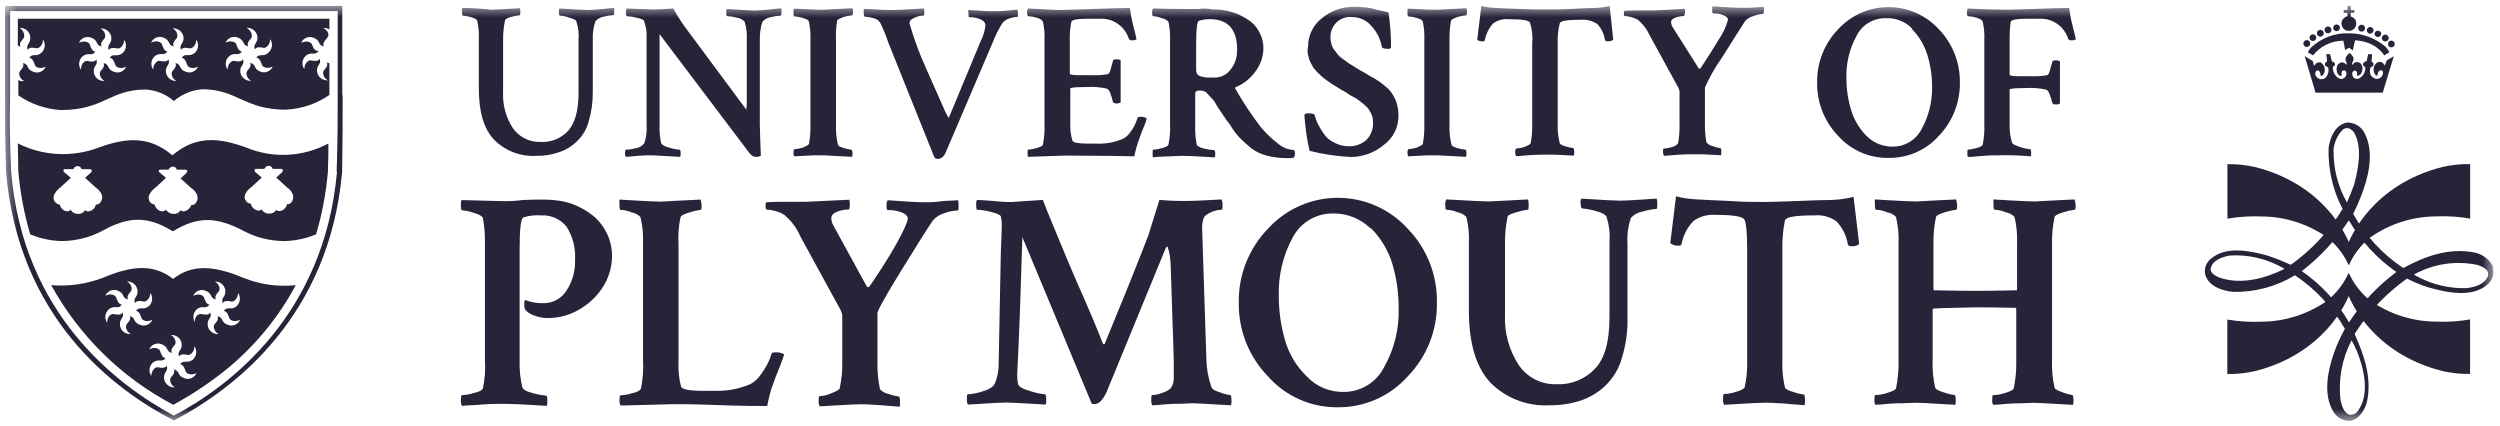<svg width="217" height="37" viewBox="0 0 217 37" fill="none" xmlns="http://www.w3.org/2000/svg">
<g clip-path="url(#clip0_2214_1914)">
<mask id="mask0_2214_1914" style="mask-type:luminance" maskUnits="userSpaceOnUse" x="0" y="0" width="217" height="37">
<path d="M216.449 0.514H0.436V36.514H216.449V0.514Z" fill="white"/>
</mask>
<g mask="url(#mask0_2214_1914)">
<path d="M203.856 23C203.505 22.221 203.002 21.519 202.376 20.936L202.008 20.613C200.357 19.452 198.394 18.817 196.375 18.79C195.36 18.745 194.342 18.809 193.34 18.981V14.25C194.145 14.235 194.949 14.318 195.734 14.497C201.849 16.034 203.691 20.619 203.875 21.006C204.059 20.613 205.901 16.028 212.016 14.491C212.801 14.312 213.605 14.229 214.41 14.243V18.974C213.408 18.799 212.391 18.736 211.375 18.784C209.357 18.81 207.393 19.445 205.742 20.606L205.374 20.924C204.749 21.51 204.247 22.214 203.894 22.994L203.856 23Z" fill="#262439"/>
<path d="M203.886 23.705C204.239 24.485 204.742 25.189 205.366 25.775L205.741 26.093C207.389 27.254 209.351 27.889 211.367 27.915C212.383 27.963 213.401 27.9 214.402 27.725V32.456C213.597 32.471 212.793 32.387 212.008 32.208C205.887 30.671 204.045 26.093 203.867 25.699C203.689 26.093 201.848 30.678 195.726 32.215C194.941 32.394 194.137 32.477 193.332 32.462V27.738C194.332 27.908 195.348 27.969 196.361 27.922C198.379 27.898 200.342 27.265 201.994 26.105L202.362 25.782C202.99 25.197 203.495 24.493 203.848 23.711L203.886 23.705Z" fill="#262439"/>
<path d="M203.721 2.66C203.824 2.689 203.933 2.691 204.037 2.667C204.142 2.643 204.238 2.592 204.318 2.52C204.401 2.44 204.462 2.339 204.496 2.228C204.529 2.117 204.533 1.999 204.508 1.885C204.451 1.542 204.045 1.428 204.045 1.428V1.111H204.362V0.869H204.051V0.514H203.765V0.869H203.435V1.111H203.753V1.396C203.624 1.44 203.507 1.511 203.41 1.606C203.332 1.69 203.279 1.793 203.256 1.905C203.232 2.017 203.239 2.133 203.276 2.241C203.307 2.345 203.364 2.439 203.442 2.515C203.52 2.59 203.616 2.645 203.721 2.673" fill="#262439"/>
<path d="M203.386 3.479C203.462 3.752 203.5 4.051 203.551 4.33C203.678 4.33 203.773 4.159 203.913 4.146L204.224 4.375C204.3 4.095 204.344 3.784 204.414 3.498C204.778 3.516 205.137 3.585 205.481 3.701C206.083 3.9 206.602 4.29 206.961 4.813L207.405 4.527C207.311 4.362 207.201 4.206 207.075 4.063C206.191 3.306 205.065 2.889 203.9 2.889C203.287 2.865 202.676 2.965 202.103 3.184C201.531 3.402 201.008 3.733 200.566 4.159C200.47 4.275 200.387 4.4 200.318 4.533C200.466 4.632 200.619 4.723 200.776 4.806C201.082 4.415 201.474 4.097 201.92 3.877C202.366 3.658 202.856 3.541 203.354 3.536" fill="#262439"/>
<path d="M200.045 4.87L200.991 8.045H206.821L207.786 4.87C207.576 5.029 207.335 5.118 207.151 5.27C207.112 5.412 207.065 5.552 207.011 5.689L206.821 5.454C206.764 5.413 206.698 5.386 206.628 5.374C206.559 5.363 206.488 5.369 206.421 5.391C206.325 5.432 206.241 5.495 206.176 5.576C206.11 5.657 206.066 5.753 206.046 5.855C206.017 5.976 206.018 6.102 206.049 6.223C206.08 6.343 206.14 6.455 206.224 6.547C206.246 6.56 206.271 6.566 206.297 6.566C206.322 6.566 206.348 6.56 206.37 6.547C206.369 6.412 206.412 6.281 206.491 6.172C206.527 6.139 206.571 6.117 206.619 6.107C206.667 6.097 206.717 6.1 206.764 6.115C206.794 6.145 206.82 6.179 206.84 6.216C206.852 6.296 206.846 6.378 206.824 6.455C206.801 6.532 206.762 6.604 206.708 6.664C206.655 6.725 206.589 6.773 206.515 6.805C206.442 6.838 206.362 6.853 206.281 6.852C206.177 6.834 206.078 6.794 205.99 6.735C205.902 6.676 205.828 6.599 205.773 6.509C205.727 6.403 205.704 6.29 205.704 6.175C205.704 6.061 205.727 5.947 205.773 5.842C205.817 5.842 206.078 5.728 206.021 5.512C205.976 5.443 205.917 5.385 205.849 5.34L205.9 4.705H205.551L205.436 5.277C205.342 5.313 205.254 5.365 205.176 5.429C205.15 5.458 205.131 5.492 205.12 5.53C205.109 5.567 205.106 5.607 205.112 5.645C205.155 5.731 205.227 5.799 205.316 5.835C205.325 6.037 205.276 6.237 205.174 6.411C205.073 6.586 204.924 6.728 204.744 6.82C204.669 6.851 204.586 6.86 204.505 6.844C204.425 6.828 204.351 6.789 204.293 6.731C204.239 6.671 204.201 6.598 204.183 6.519C204.165 6.44 204.168 6.358 204.192 6.28C204.212 6.232 204.247 6.192 204.292 6.165C204.336 6.138 204.387 6.125 204.439 6.128C204.499 6.149 204.549 6.192 204.579 6.248C204.611 6.339 204.611 6.437 204.579 6.528C204.59 6.545 204.605 6.559 204.623 6.568C204.641 6.576 204.661 6.58 204.681 6.578C204.778 6.544 204.863 6.482 204.927 6.402C204.991 6.321 205.031 6.224 205.043 6.121C205.072 6.019 205.076 5.91 205.053 5.806C205.029 5.701 204.98 5.605 204.909 5.524C204.856 5.465 204.787 5.423 204.71 5.403C204.634 5.382 204.553 5.385 204.477 5.41C204.319 5.41 204.23 5.626 204.154 5.632C204.122 5.486 204.23 5.378 204.262 5.251C204.376 4.997 204.147 4.8 203.982 4.616H203.906C203.773 4.781 203.563 4.934 203.588 5.15C203.614 5.366 203.722 5.48 203.696 5.626C203.598 5.528 203.479 5.454 203.347 5.41C203.262 5.406 203.177 5.423 203.1 5.461C203.023 5.499 202.958 5.556 202.909 5.626C202.837 5.76 202.805 5.913 202.818 6.065C202.83 6.217 202.886 6.362 202.979 6.483C203.008 6.523 203.048 6.554 203.094 6.571C203.141 6.588 203.191 6.59 203.239 6.578C203.277 6.496 203.239 6.382 203.239 6.28C203.25 6.245 203.268 6.213 203.292 6.186C203.316 6.158 203.346 6.136 203.379 6.121C203.48 6.077 203.563 6.121 203.633 6.223C203.667 6.301 203.677 6.388 203.664 6.472C203.65 6.556 203.613 6.635 203.557 6.699C203.501 6.755 203.435 6.797 203.361 6.825C203.288 6.852 203.209 6.863 203.131 6.858C202.951 6.782 202.795 6.656 202.683 6.495C202.571 6.335 202.506 6.146 202.496 5.95C202.407 5.728 202.757 5.747 202.661 5.512C202.661 5.397 202.414 5.334 202.414 5.334L202.248 4.699H201.918C201.962 4.908 201.983 5.12 201.982 5.334C201.95 5.385 201.912 5.385 201.848 5.435C201.785 5.486 201.804 5.581 201.817 5.67C201.829 5.759 202.014 5.772 202.09 5.874C202.125 6.024 202.124 6.18 202.085 6.33C202.046 6.479 201.972 6.617 201.867 6.731C201.807 6.788 201.735 6.831 201.655 6.855C201.576 6.879 201.492 6.884 201.41 6.871C201.321 6.855 201.237 6.818 201.165 6.763C201.093 6.708 201.035 6.636 200.997 6.553C200.966 6.492 200.954 6.423 200.963 6.355C200.972 6.286 201.002 6.223 201.048 6.172C201.071 6.145 201.102 6.126 201.137 6.119C201.171 6.112 201.208 6.117 201.239 6.134C201.391 6.204 201.41 6.382 201.423 6.534C201.432 6.556 201.449 6.574 201.469 6.585C201.49 6.597 201.514 6.601 201.537 6.598C201.61 6.54 201.67 6.468 201.714 6.386C201.758 6.304 201.784 6.214 201.791 6.121C201.799 5.988 201.773 5.855 201.715 5.735C201.658 5.615 201.57 5.512 201.461 5.435C201.395 5.412 201.324 5.404 201.255 5.413C201.185 5.422 201.119 5.447 201.061 5.486C200.972 5.556 200.94 5.67 200.851 5.708C200.825 5.571 200.791 5.436 200.75 5.302L200.077 4.889L200.045 4.87Z" fill="#262439"/>
<path d="M215.959 23.959C215.654 24.709 214.822 24.912 214.092 25.013C212.609 25.05 211.141 24.704 209.831 24.01C209.723 23.959 209.627 23.889 209.526 23.832C211.191 22.906 213.133 22.606 215 22.988C215.308 23.061 215.594 23.209 215.832 23.419C215.891 23.489 215.934 23.572 215.956 23.662C215.978 23.751 215.979 23.844 215.959 23.934M203.893 27.979C202.876 26.21 201.476 24.692 199.797 23.534C201.345 22.337 202.69 20.898 203.779 19.273L203.88 19.127C204.911 20.903 206.318 22.433 208.002 23.61C206.387 24.815 204.996 26.293 203.893 27.979ZM204.528 30.348C205.163 31.884 205.76 34.158 204.661 35.682C204.576 35.797 204.462 35.887 204.33 35.941C204.198 35.996 204.053 36.014 203.912 35.993C203.391 35.771 203.277 35.18 203.156 34.723C202.951 32.939 203.285 31.134 204.115 29.541C204.273 29.808 204.411 30.086 204.528 30.373M202.54 13.17C202.563 12.439 202.863 11.745 203.379 11.227C203.525 11.137 203.698 11.103 203.868 11.132C204.068 11.209 204.237 11.35 204.35 11.532C205.061 12.802 204.706 14.624 204.35 15.977C204.168 16.519 203.956 17.051 203.715 17.571C202.955 16.233 202.554 14.721 202.553 13.183M198.286 23.343C196.628 24.169 194.475 24.766 192.57 24.067C192.278 23.921 191.897 23.731 191.878 23.356C192.012 22.575 192.875 22.308 193.542 22.181C195.19 22.078 196.832 22.472 198.254 23.311L198.286 23.343ZM216.435 23.203C216.283 22.887 216.062 22.608 215.789 22.389C215.515 22.169 215.196 22.013 214.854 21.933C212.587 21.457 210.447 22.257 208.605 23.267C206.801 22.068 205.309 20.454 204.255 18.561C204.505 18.082 204.725 17.588 204.915 17.082C205.55 15.488 206.109 13.367 205.303 11.671C205.173 11.359 204.953 11.093 204.669 10.908C204.386 10.723 204.053 10.628 203.715 10.636C202.693 10.839 202.255 11.906 202.121 12.846C202.069 14.684 202.486 16.505 203.334 18.136C202.187 20.046 200.656 21.698 198.838 22.988C198.165 22.674 197.473 22.401 196.768 22.168C195.225 21.768 193.231 21.324 191.897 22.467C191.689 22.632 191.533 22.855 191.45 23.108C191.366 23.361 191.358 23.632 191.427 23.889C191.783 24.893 192.882 25.229 193.84 25.337C195.727 25.373 197.586 24.873 199.2 23.896C200.988 25.087 202.473 26.678 203.537 28.544C203.161 29.214 202.842 29.915 202.585 30.64C202.064 32.145 201.613 34.234 202.534 35.72C202.675 35.969 202.881 36.175 203.128 36.318C203.376 36.461 203.658 36.535 203.944 36.533C204.776 36.438 205.246 35.599 205.449 34.894C205.9 32.812 205.208 30.837 204.42 29.084C204.325 28.944 204.503 28.849 204.547 28.735C205.705 26.952 207.192 25.407 208.929 24.181C209.503 24.475 210.1 24.723 210.713 24.924C212.307 25.369 214.587 25.921 215.971 24.645C216.165 24.467 216.304 24.238 216.374 23.984C216.444 23.73 216.441 23.462 216.365 23.21" fill="#262439"/>
<path d="M202.814 2.704C202.891 2.704 202.965 2.674 203.02 2.619C203.075 2.564 203.106 2.49 203.106 2.412C203.106 2.335 203.075 2.26 203.02 2.206C202.965 2.151 202.891 2.12 202.814 2.12C202.736 2.12 202.662 2.151 202.607 2.206C202.552 2.26 202.521 2.335 202.521 2.412C202.521 2.49 202.552 2.564 202.607 2.619C202.662 2.674 202.736 2.704 202.814 2.704Z" fill="#262439"/>
<path d="M202.07 2.895C202.129 2.895 202.187 2.878 202.236 2.845C202.285 2.812 202.323 2.766 202.346 2.711C202.368 2.656 202.374 2.596 202.363 2.539C202.351 2.481 202.323 2.428 202.281 2.386C202.239 2.344 202.186 2.316 202.128 2.304C202.07 2.293 202.01 2.298 201.956 2.321C201.901 2.344 201.855 2.382 201.822 2.431C201.789 2.48 201.771 2.538 201.771 2.597C201.771 2.636 201.779 2.675 201.794 2.711C201.809 2.747 201.831 2.78 201.859 2.808C201.887 2.836 201.92 2.858 201.956 2.873C201.992 2.888 202.031 2.895 202.07 2.895Z" fill="#262439"/>
<path d="M201.398 3.181C201.457 3.182 201.516 3.166 201.566 3.133C201.616 3.101 201.655 3.054 201.678 3C201.702 2.945 201.708 2.884 201.697 2.826C201.686 2.767 201.657 2.714 201.615 2.671C201.573 2.629 201.519 2.601 201.461 2.589C201.402 2.578 201.342 2.585 201.287 2.608C201.232 2.631 201.185 2.671 201.153 2.721C201.121 2.771 201.104 2.829 201.106 2.889C201.106 2.966 201.136 3.041 201.191 3.095C201.246 3.15 201.32 3.181 201.398 3.181Z" fill="#262439"/>
<path d="M200.757 3.562C200.815 3.562 200.871 3.545 200.919 3.513C200.967 3.48 201.005 3.435 201.027 3.381C201.049 3.328 201.055 3.269 201.043 3.213C201.032 3.156 201.004 3.104 200.964 3.063C200.923 3.022 200.871 2.994 200.814 2.983C200.757 2.972 200.699 2.978 200.645 3C200.592 3.022 200.546 3.059 200.514 3.107C200.482 3.155 200.465 3.212 200.465 3.27C200.465 3.347 200.496 3.421 200.55 3.476C200.605 3.531 200.679 3.562 200.757 3.562Z" fill="#262439"/>
<path d="M200.224 4.076C200.283 4.078 200.341 4.061 200.391 4.029C200.441 3.997 200.48 3.951 200.504 3.897C200.528 3.842 200.534 3.782 200.524 3.724C200.513 3.665 200.485 3.612 200.443 3.569C200.402 3.527 200.349 3.498 200.291 3.486C200.233 3.474 200.172 3.479 200.117 3.502C200.063 3.524 200.016 3.562 199.982 3.611C199.949 3.661 199.932 3.719 199.932 3.778C199.932 3.856 199.962 3.931 200.017 3.987C200.071 4.043 200.146 4.075 200.224 4.076Z" fill="#262439"/>
<path d="M204.98 2.743C205.039 2.744 205.097 2.728 205.147 2.696C205.197 2.664 205.236 2.617 205.26 2.563C205.283 2.509 205.29 2.448 205.279 2.39C205.269 2.332 205.241 2.278 205.199 2.236C205.158 2.193 205.105 2.164 205.047 2.152C204.989 2.14 204.928 2.146 204.873 2.168C204.818 2.19 204.771 2.229 204.738 2.278C204.705 2.327 204.688 2.385 204.688 2.444C204.687 2.522 204.718 2.597 204.773 2.653C204.827 2.709 204.902 2.741 204.98 2.743Z" fill="#262439"/>
<path d="M205.73 2.927C205.807 2.925 205.88 2.894 205.934 2.839C205.989 2.785 206.02 2.711 206.022 2.634C206.022 2.557 205.991 2.483 205.936 2.428C205.881 2.373 205.807 2.342 205.73 2.342C205.691 2.341 205.653 2.348 205.617 2.363C205.581 2.377 205.549 2.399 205.521 2.426C205.494 2.453 205.472 2.486 205.458 2.522C205.444 2.558 205.437 2.596 205.438 2.634C205.438 2.712 205.468 2.786 205.523 2.841C205.578 2.896 205.652 2.927 205.73 2.927Z" fill="#262439"/>
<path d="M206.396 3.213C206.435 3.214 206.473 3.207 206.509 3.192C206.546 3.178 206.578 3.157 206.606 3.129C206.634 3.102 206.656 3.07 206.671 3.034C206.686 2.998 206.694 2.959 206.694 2.921C206.684 2.85 206.648 2.785 206.594 2.738C206.54 2.691 206.47 2.666 206.399 2.666C206.327 2.666 206.258 2.691 206.204 2.738C206.149 2.785 206.114 2.85 206.104 2.921C206.104 2.998 206.134 3.072 206.189 3.127C206.244 3.182 206.318 3.213 206.396 3.213Z" fill="#262439"/>
<path d="M207.036 3.6C207.096 3.601 207.154 3.585 207.204 3.553C207.254 3.521 207.293 3.474 207.316 3.42C207.34 3.366 207.347 3.305 207.336 3.247C207.325 3.189 207.297 3.135 207.256 3.093C207.214 3.05 207.161 3.021 207.103 3.009C207.045 2.997 206.985 3.003 206.93 3.025C206.875 3.047 206.828 3.086 206.795 3.135C206.762 3.184 206.744 3.242 206.744 3.301C206.744 3.379 206.775 3.454 206.829 3.51C206.884 3.566 206.958 3.598 207.036 3.6Z" fill="#262439"/>
<path d="M207.57 4.108C207.627 4.108 207.684 4.091 207.732 4.059C207.78 4.027 207.817 3.981 207.839 3.928C207.861 3.874 207.867 3.816 207.856 3.759C207.845 3.702 207.817 3.65 207.776 3.609C207.735 3.569 207.683 3.541 207.626 3.53C207.57 3.518 207.511 3.524 207.458 3.546C207.404 3.568 207.359 3.606 207.327 3.654C207.295 3.702 207.277 3.758 207.277 3.816C207.277 3.855 207.283 3.893 207.298 3.929C207.312 3.965 207.334 3.997 207.361 4.025C207.388 4.052 207.421 4.073 207.457 4.088C207.493 4.102 207.531 4.109 207.57 4.108Z" fill="#262439"/>
<path d="M29.711 8.267V0.514H0.436V8.223C0.436 10.719 0.436 11.944 0.524 14.903C1.591 27.56 9.834 33.796 15.092 36.495C20.306 33.777 28.593 27.496 29.698 14.903C29.742 12.008 29.742 10.763 29.742 8.267M29.253 14.903C28.148 27.293 19.995 33.485 15.092 36.075C10.196 33.44 1.991 27.293 0.969 14.903C0.836 11.944 0.836 10.674 0.88 8.267V0.958H29.311V8.267C29.311 10.674 29.311 11.963 29.222 14.903M24.897 9.512C26.222 9.437 27.501 8.997 28.593 8.242V5.505C28.548 5.461 28.459 5.461 28.371 5.416C28.504 5.727 28.237 5.95 28.104 6.127C27.971 6.305 28.059 6.762 28.459 6.972C28.244 6.988 28.03 6.925 27.858 6.794C27.685 6.663 27.567 6.473 27.526 6.261C27.437 5.626 27.926 5.626 27.748 5.105C27.57 5.372 27.215 5.283 26.993 5.238C26.77 5.194 26.415 5.505 26.415 5.994C26.289 5.819 26.233 5.604 26.258 5.39C26.282 5.177 26.386 4.98 26.548 4.838C27.037 4.432 27.304 4.883 27.659 4.432C27.259 4.432 27.17 4.076 27.081 3.854C26.993 3.632 26.548 3.498 26.142 3.721C26.183 3.621 26.243 3.53 26.319 3.454C26.395 3.377 26.486 3.317 26.586 3.275C26.686 3.234 26.793 3.213 26.9 3.213C27.008 3.213 27.115 3.234 27.215 3.276C27.85 3.498 27.57 3.943 28.104 4.032C27.971 3.721 28.237 3.498 28.371 3.321C28.637 3.054 28.504 2.685 28.059 2.431C28.247 2.412 28.436 2.459 28.593 2.565V1.625H1.547V3.943C1.609 4 1.691 4.031 1.775 4.032C1.636 3.721 1.902 3.498 2.042 3.321C2.182 3.143 2.087 2.654 1.706 2.419C1.92 2.408 2.131 2.475 2.299 2.608C2.468 2.741 2.582 2.931 2.62 3.143C2.709 3.809 2.22 3.809 2.398 4.324C2.576 4.057 2.931 4.146 3.153 4.191C3.376 4.235 3.731 3.924 3.731 3.435C3.849 3.607 3.901 3.815 3.879 4.022C3.857 4.229 3.762 4.422 3.611 4.565C3.122 5.016 2.855 4.565 2.544 5.016C2.855 5.061 2.944 5.416 3.033 5.651C3.122 5.886 3.566 6.007 3.966 5.784C3.926 5.886 3.866 5.978 3.789 6.055C3.713 6.133 3.621 6.194 3.521 6.235C3.42 6.277 3.312 6.298 3.203 6.296C3.094 6.295 2.987 6.272 2.887 6.229C2.252 6.007 2.531 5.562 1.991 5.473C2.131 5.784 1.858 6.007 1.725 6.185C1.591 6.362 1.68 6.82 2.087 7.029C2.002 7.049 1.915 7.051 1.83 7.036C1.745 7.021 1.663 6.988 1.591 6.94V8.28C2.686 9.035 3.966 9.474 5.294 9.55C9.034 9.55 9.523 7.772 12.641 7.772C13.545 7.826 14.407 8.177 15.092 8.769C15.781 8.179 16.639 7.822 17.543 7.747C20.617 7.747 21.157 9.525 24.897 9.525M9.523 5.016C9.834 5.061 9.923 5.416 10.018 5.651C10.113 5.886 10.552 6.007 10.952 5.784C10.911 5.884 10.852 5.975 10.776 6.051C10.7 6.127 10.61 6.188 10.511 6.229C10.412 6.271 10.305 6.292 10.198 6.292C10.09 6.292 9.984 6.27 9.885 6.229C9.25 6.007 9.523 5.562 8.989 5.473C9.123 5.784 8.856 6.007 8.723 6.185C8.589 6.362 8.678 6.82 9.078 7.029C8.863 7.046 8.648 6.982 8.476 6.851C8.304 6.72 8.186 6.53 8.145 6.318C8.056 5.683 8.545 5.683 8.367 5.162C8.189 5.429 7.834 5.34 7.611 5.295C7.294 5.251 7.027 5.562 7.027 6.051C6.904 5.876 6.85 5.661 6.874 5.448C6.899 5.235 7.001 5.038 7.161 4.895C7.656 4.489 7.923 4.94 8.278 4.489C7.967 4.445 7.878 4.089 7.789 3.854C7.7 3.619 7.249 3.498 6.849 3.721C6.89 3.621 6.951 3.53 7.027 3.454C7.103 3.377 7.194 3.317 7.294 3.275C7.393 3.234 7.5 3.213 7.608 3.213C7.716 3.213 7.823 3.234 7.923 3.276C8.558 3.498 8.278 3.943 8.812 4.032C8.678 3.721 8.945 3.498 9.078 3.321C9.212 3.143 9.123 2.685 8.723 2.476C8.938 2.459 9.153 2.523 9.325 2.654C9.497 2.785 9.615 2.975 9.656 3.187C9.745 3.822 9.256 3.822 9.434 4.343C9.612 4.076 9.967 4.165 10.196 4.21C10.425 4.254 10.774 3.943 10.774 3.454C10.897 3.629 10.951 3.844 10.927 4.057C10.902 4.27 10.8 4.467 10.64 4.61C10.101 5.016 9.834 4.565 9.523 5.016ZM15.765 5.016C16.076 5.061 16.165 5.416 16.254 5.651C16.343 5.886 16.788 6.007 17.188 5.784C17.147 5.884 17.088 5.975 17.012 6.051C16.936 6.127 16.846 6.188 16.747 6.229C16.648 6.271 16.541 6.292 16.434 6.292C16.326 6.292 16.22 6.27 16.121 6.229C15.486 6.007 15.765 5.562 15.226 5.473C15.365 5.784 15.092 6.007 14.959 6.185C14.825 6.362 14.914 6.82 15.314 7.029C15.101 7.039 14.892 6.971 14.725 6.838C14.557 6.704 14.444 6.515 14.406 6.305C14.317 5.67 14.806 5.67 14.629 5.149C14.451 5.416 14.095 5.327 13.873 5.283C13.651 5.238 13.295 5.549 13.295 6.038C13.172 5.863 13.118 5.648 13.142 5.435C13.167 5.222 13.269 5.026 13.428 4.883C13.917 4.476 14.184 4.927 14.54 4.476C14.229 4.432 14.14 4.076 14.051 3.841C13.962 3.606 13.517 3.486 13.117 3.708C13.158 3.608 13.217 3.518 13.293 3.441C13.369 3.365 13.459 3.304 13.558 3.263C13.657 3.222 13.764 3.2 13.871 3.2C13.978 3.201 14.085 3.222 14.184 3.263C14.819 3.486 14.54 3.93 15.073 4.019C14.94 3.708 15.206 3.486 15.34 3.308C15.473 3.13 15.391 2.673 14.984 2.463C15.201 2.447 15.416 2.51 15.589 2.641C15.762 2.772 15.881 2.962 15.924 3.174C16.013 3.809 15.518 3.809 15.702 4.33C15.88 4.064 16.235 4.152 16.457 4.197C16.68 4.241 17.035 3.93 17.035 3.441C17.158 3.617 17.213 3.831 17.188 4.044C17.163 4.257 17.062 4.454 16.902 4.597C16.369 5.003 16.102 4.552 15.791 5.003M22.249 5.003C22.56 5.048 22.649 5.403 22.738 5.638C22.827 5.873 23.271 5.994 23.671 5.772C23.631 5.871 23.571 5.962 23.496 6.038C23.42 6.115 23.33 6.175 23.231 6.217C23.131 6.258 23.025 6.279 22.918 6.279C22.81 6.279 22.704 6.258 22.605 6.216C21.97 5.994 22.249 5.549 21.715 5.461C21.849 5.772 21.582 5.994 21.449 6.172C21.315 6.35 21.404 6.807 21.804 7.016C21.588 7.033 21.373 6.97 21.2 6.839C21.026 6.708 20.907 6.518 20.864 6.305C20.776 5.67 21.271 5.67 21.093 5.149C20.909 5.416 20.553 5.327 20.331 5.283C20.109 5.238 19.753 5.549 19.753 6.038C19.63 5.863 19.576 5.648 19.601 5.435C19.625 5.222 19.727 5.026 19.887 4.883C20.376 4.476 20.642 4.927 20.998 4.476C20.687 4.432 20.598 4.076 20.509 3.841C20.42 3.606 19.976 3.486 19.575 3.708C19.616 3.608 19.676 3.518 19.751 3.441C19.827 3.365 19.917 3.304 20.016 3.263C20.115 3.222 20.222 3.2 20.329 3.2C20.437 3.201 20.543 3.222 20.642 3.263C21.277 3.486 20.998 3.93 21.538 4.019C21.404 3.708 21.671 3.486 21.804 3.308C21.938 3.13 21.849 2.673 21.404 2.419C21.62 2.402 21.834 2.466 22.006 2.597C22.178 2.728 22.296 2.918 22.338 3.13C22.427 3.765 21.938 3.765 22.116 4.286C22.293 4.019 22.649 4.108 22.871 4.152C23.093 4.197 23.449 3.886 23.449 3.397C23.575 3.575 23.629 3.794 23.601 4.011C23.573 4.227 23.464 4.425 23.297 4.565C22.852 5.016 22.585 4.565 22.23 5.016M1.547 12.452C1.547 13.17 1.591 13.926 1.591 14.903C1.757 16.745 2.102 18.565 2.62 20.339C3.496 20.707 4.433 20.905 5.382 20.924C6.61 20.911 7.817 20.604 8.901 20.028C11.174 18.758 12.825 18.758 14.914 20.028L15.003 20.073L15.092 20.028C17.188 18.758 18.839 18.828 21.112 20.028C22.196 20.606 23.403 20.913 24.63 20.924C25.595 20.91 26.547 20.712 27.437 20.339C27.956 18.581 28.299 16.775 28.459 14.948C28.504 13.97 28.504 13.17 28.504 12.452C27.419 13.036 26.219 13.371 24.988 13.434C23.759 13.496 22.53 13.285 21.392 12.814C19.017 11.944 17.01 11.741 14.959 13.481C12.914 11.741 10.907 11.963 8.545 12.814C7.419 13.241 6.217 13.428 5.014 13.366C3.812 13.304 2.635 12.993 1.56 12.452M21.792 16.262L22.725 15.412L22.147 14.923C22.103 14.878 22.103 14.834 22.103 14.745C22.103 14.656 22.147 14.656 22.236 14.656H22.948C22.978 14.584 23.027 14.522 23.09 14.475C23.152 14.428 23.226 14.399 23.303 14.389C23.385 14.383 23.466 14.406 23.531 14.455C23.597 14.505 23.642 14.576 23.659 14.656H24.421C24.465 14.656 24.51 14.7 24.554 14.745C24.561 14.807 24.545 14.87 24.51 14.923L23.976 15.412C24.021 15.462 24.465 15.862 24.91 16.262C24.999 16.307 25.71 16.84 25.354 17.463C25.316 17.547 25.253 17.617 25.173 17.665C25.094 17.713 25.002 17.735 24.91 17.729C24.881 17.872 24.811 18.004 24.708 18.108C24.605 18.212 24.475 18.283 24.332 18.314C24.27 18.328 24.205 18.327 24.143 18.312C24.082 18.296 24.024 18.266 23.976 18.225C23.903 18.347 23.791 18.441 23.659 18.491C23.56 18.532 23.453 18.547 23.348 18.536C23.219 18.54 23.093 18.509 22.981 18.446C22.869 18.384 22.776 18.292 22.712 18.18C22.664 18.222 22.607 18.252 22.545 18.267C22.483 18.282 22.419 18.283 22.357 18.269C22.214 18.239 22.083 18.167 21.981 18.063C21.878 17.96 21.808 17.828 21.779 17.685C21.689 17.679 21.602 17.651 21.525 17.605C21.448 17.558 21.382 17.495 21.334 17.418C20.973 16.885 21.69 16.351 21.779 16.262M13.524 16.262L14.406 15.437L13.828 14.948C13.784 14.948 13.784 14.859 13.784 14.815C13.784 14.77 13.828 14.726 13.917 14.726H14.629C14.659 14.654 14.708 14.591 14.771 14.545C14.833 14.498 14.907 14.468 14.984 14.459C15.066 14.454 15.148 14.478 15.214 14.526C15.28 14.575 15.327 14.646 15.346 14.726H16.121C16.165 14.726 16.21 14.77 16.254 14.815C16.261 14.877 16.245 14.94 16.21 14.992L15.676 15.488L16.61 16.332C16.699 16.377 17.41 16.91 17.054 17.532C17.016 17.617 16.953 17.687 16.873 17.735C16.794 17.783 16.702 17.805 16.61 17.799C16.56 17.927 16.483 18.042 16.383 18.135C16.283 18.229 16.163 18.299 16.032 18.339C15.97 18.353 15.905 18.352 15.844 18.337C15.782 18.322 15.725 18.292 15.676 18.25C15.605 18.371 15.495 18.465 15.365 18.517C15.194 18.582 15.005 18.586 14.831 18.53C14.657 18.473 14.507 18.359 14.406 18.206C14.354 18.256 14.291 18.295 14.221 18.318C14.152 18.341 14.079 18.348 14.006 18.339C13.863 18.308 13.733 18.237 13.63 18.133C13.527 18.029 13.457 17.898 13.428 17.755C13.338 17.748 13.251 17.721 13.174 17.675C13.097 17.628 13.032 17.564 12.984 17.488C12.666 16.91 13.384 16.377 13.473 16.288M5.217 16.288L6.151 15.437L5.573 14.948C5.516 14.903 5.516 14.859 5.516 14.77C5.516 14.681 5.56 14.681 5.649 14.681H6.36C6.391 14.61 6.44 14.547 6.502 14.5C6.565 14.453 6.639 14.424 6.716 14.415C6.798 14.408 6.879 14.432 6.944 14.481C7.01 14.53 7.055 14.601 7.072 14.681H7.834C7.878 14.681 7.923 14.726 7.967 14.77C7.974 14.833 7.958 14.896 7.923 14.948L7.383 15.437C7.427 15.488 7.878 15.888 8.323 16.288C8.412 16.332 9.123 16.866 8.767 17.488C8.729 17.572 8.666 17.643 8.586 17.691C8.507 17.738 8.415 17.761 8.323 17.755C8.294 17.898 8.224 18.029 8.121 18.133C8.018 18.237 7.888 18.308 7.745 18.339C7.682 18.353 7.616 18.352 7.554 18.336C7.491 18.321 7.432 18.291 7.383 18.25C7.311 18.371 7.202 18.465 7.072 18.517C6.973 18.558 6.866 18.573 6.76 18.561C6.632 18.565 6.505 18.535 6.394 18.472C6.282 18.409 6.189 18.317 6.125 18.206C6.083 18.258 6.028 18.297 5.966 18.321C5.903 18.344 5.836 18.351 5.77 18.339C5.627 18.308 5.496 18.237 5.394 18.133C5.291 18.029 5.221 17.898 5.192 17.755C5.102 17.748 5.015 17.721 4.938 17.675C4.86 17.628 4.795 17.564 4.747 17.488C4.385 16.91 5.147 16.377 5.192 16.288M4.443 24.753C6.884 29.176 10.569 32.786 15.041 35.136C16.543 34.32 17.975 33.381 19.321 32.329C21.938 30.269 24.1 27.689 25.672 24.753C24.129 24.916 22.57 24.698 21.131 24.118C18.369 22.956 16.584 23 15.022 24.207C13.466 23 11.682 22.937 8.92 24.118C7.503 24.656 5.985 24.873 4.474 24.753M16.946 28.004C16.823 27.829 16.769 27.614 16.794 27.401C16.818 27.188 16.92 26.991 17.08 26.849C17.569 26.448 17.835 26.893 18.197 26.448C17.88 26.404 17.791 26.042 17.702 25.813C17.613 25.585 17.169 25.458 16.769 25.68C16.809 25.58 16.869 25.49 16.944 25.413C17.02 25.337 17.11 25.276 17.209 25.235C17.308 25.194 17.415 25.172 17.522 25.173C17.63 25.173 17.736 25.194 17.835 25.235C18.471 25.458 18.197 25.902 18.731 25.991C18.598 25.68 18.864 25.458 18.998 25.28C19.131 25.102 19.042 24.645 18.642 24.435C18.854 24.425 19.063 24.493 19.23 24.625C19.397 24.756 19.511 24.944 19.55 25.153C19.639 25.82 19.15 25.788 19.328 26.315C19.506 26.042 19.861 26.131 20.084 26.175C20.306 26.22 20.661 25.909 20.661 25.42C20.785 25.596 20.839 25.812 20.815 26.026C20.79 26.24 20.688 26.438 20.528 26.582C20.039 26.982 19.772 26.537 19.417 26.982C19.728 27.026 19.817 27.382 19.906 27.617C19.995 27.852 20.439 27.973 20.839 27.75C20.799 27.85 20.739 27.94 20.663 28.017C20.588 28.093 20.498 28.154 20.398 28.195C20.299 28.236 20.193 28.258 20.085 28.258C19.978 28.258 19.872 28.236 19.772 28.195C19.137 27.973 19.417 27.56 18.883 27.439C19.017 27.75 18.75 27.973 18.616 28.15C18.483 28.328 18.572 28.785 18.972 28.995C18.755 29.013 18.54 28.95 18.366 28.819C18.193 28.688 18.074 28.497 18.032 28.284C17.943 27.617 18.439 27.649 18.255 27.128C18.077 27.395 17.721 27.306 17.499 27.261C17.143 27.217 16.864 27.528 16.921 28.017M14.381 31.09C14.07 31.046 13.981 30.69 13.892 30.456C13.803 30.221 13.358 30.1 12.958 30.322C12.999 30.223 13.059 30.132 13.134 30.055C13.21 29.979 13.3 29.919 13.399 29.877C13.498 29.836 13.605 29.815 13.712 29.815C13.82 29.815 13.926 29.836 14.025 29.878C14.66 30.1 14.381 30.513 14.914 30.633C14.781 30.322 15.048 30.1 15.181 29.922C15.314 29.744 15.226 29.287 14.825 29.077C15.042 29.061 15.257 29.124 15.43 29.255C15.603 29.386 15.723 29.576 15.765 29.789C15.854 30.424 15.365 30.424 15.537 30.944C15.721 30.678 16.076 30.767 16.299 30.811C16.521 30.855 16.877 30.544 16.877 30.055C17 30.231 17.054 30.446 17.029 30.659C17.005 30.872 16.903 31.068 16.743 31.211C16.254 31.611 15.988 31.167 15.632 31.611C15.943 31.656 16.032 32.018 16.121 32.246C16.21 32.475 16.654 32.602 17.054 32.38C17.014 32.479 16.954 32.57 16.879 32.646C16.803 32.723 16.713 32.783 16.614 32.825C16.515 32.866 16.408 32.887 16.301 32.887C16.193 32.887 16.087 32.866 15.988 32.824C15.352 32.602 15.632 32.189 15.092 32.068C15.226 32.38 14.959 32.602 14.825 32.78C14.692 32.958 14.781 33.415 15.181 33.624C14.963 33.64 14.748 33.575 14.575 33.441C14.403 33.308 14.286 33.115 14.248 32.9C14.159 32.265 14.648 32.265 14.47 31.745C14.292 32.011 13.936 31.922 13.714 31.878C13.492 31.834 13.136 32.145 13.136 32.634C13.013 32.457 12.958 32.241 12.983 32.027C13.007 31.813 13.109 31.616 13.27 31.471C13.803 31.071 14.07 31.516 14.381 31.071M10.571 26.442C10.259 26.398 10.164 26.036 10.075 25.807C9.986 25.578 9.542 25.451 9.142 25.674C9.183 25.574 9.243 25.483 9.319 25.407C9.396 25.33 9.486 25.27 9.586 25.228C9.686 25.187 9.793 25.166 9.901 25.166C10.009 25.166 10.115 25.188 10.215 25.229C10.85 25.451 10.571 25.896 11.104 25.985C10.971 25.674 11.238 25.451 11.371 25.274C11.504 25.096 11.415 24.639 11.015 24.429C11.23 24.418 11.441 24.485 11.609 24.618C11.777 24.752 11.891 24.942 11.93 25.153C12.018 25.82 11.53 25.788 11.707 26.315C11.885 26.042 12.241 26.131 12.463 26.175C12.685 26.22 13.047 25.909 13.047 25.42C13.171 25.596 13.225 25.812 13.201 26.026C13.176 26.24 13.074 26.438 12.914 26.582C12.419 26.982 12.152 26.537 11.796 26.982C12.107 27.026 12.196 27.382 12.285 27.617C12.374 27.852 12.825 27.973 13.225 27.75C13.184 27.85 13.124 27.941 13.047 28.017C12.971 28.094 12.881 28.154 12.781 28.196C12.681 28.237 12.574 28.258 12.466 28.258C12.358 28.258 12.252 28.236 12.152 28.195C11.517 27.973 11.796 27.56 11.263 27.439C11.396 27.75 11.13 27.973 10.996 28.15C10.863 28.328 10.952 28.785 11.352 28.995C11.136 29.013 10.921 28.95 10.748 28.819C10.576 28.687 10.458 28.497 10.418 28.284C10.329 27.617 10.818 27.649 10.64 27.128C10.463 27.395 10.101 27.306 9.885 27.261C9.567 27.217 9.301 27.528 9.301 28.017C9.178 27.841 9.123 27.627 9.148 27.414C9.172 27.201 9.274 27.004 9.434 26.861C9.967 26.417 10.241 26.906 10.552 26.461" fill="#262439"/>
<path d="M40.093 17.355C40.004 17.399 40.004 17.577 40.004 17.844C40.004 18.11 40.048 18.25 40.093 18.25C40.441 18.282 40.785 18.357 41.115 18.472C41.604 18.606 41.871 18.783 41.915 18.917C42.045 19.637 42.105 20.369 42.093 21.101V31.262C42.146 32.083 42.086 32.908 41.915 33.713C41.827 33.891 41.56 34.024 41.115 34.113C40.785 34.224 40.441 34.286 40.093 34.297C40.048 34.297 40.004 34.431 40.004 34.742C39.993 34.91 40.024 35.077 40.093 35.231L40.626 35.186C40.982 35.186 41.471 35.142 42.049 35.097C42.627 35.053 43.211 35.053 43.655 35.053C44.233 35.053 45.484 35.097 47.466 35.231C47.507 35.086 47.522 34.936 47.51 34.786C47.51 34.475 47.466 34.342 47.421 34.342C47.014 34.31 46.611 34.233 46.221 34.113C45.688 33.98 45.376 33.802 45.332 33.58C45.155 32.836 45.078 32.071 45.103 31.306V21.679C45.103 19.939 45.199 19.006 45.421 18.872C45.923 18.715 46.452 18.655 46.977 18.695C47.403 18.67 47.83 18.75 48.218 18.928C48.607 19.107 48.946 19.377 49.206 19.717C49.727 20.573 49.975 21.568 49.917 22.568C49.945 23.516 49.682 24.449 49.161 25.242C48.942 25.583 48.638 25.862 48.278 26.05C47.918 26.238 47.516 26.33 47.11 26.315C46.593 26.326 46.079 26.233 45.599 26.042C45.554 26.042 45.554 26.093 45.51 26.226V26.626C45.554 26.759 45.554 26.848 45.599 26.893C45.802 27.12 46.063 27.289 46.354 27.382C46.709 27.52 47.085 27.595 47.466 27.604C48.522 27.626 49.562 27.332 50.45 26.759C51.28 26.254 51.97 25.549 52.457 24.708C52.883 23.961 53.113 23.117 53.124 22.257C53.131 21.601 52.994 20.95 52.724 20.352C52.48 19.82 52.14 19.338 51.72 18.93C51.303 18.557 50.838 18.243 50.336 17.996C49.834 17.735 49.294 17.552 48.736 17.456C48.205 17.368 47.667 17.323 47.129 17.323C46.596 17.323 45.973 17.323 45.306 17.367C44.759 17.441 44.207 17.471 43.655 17.456C43.166 17.456 41.96 17.412 40.093 17.367M59.074 18.841C59.118 18.707 59.385 18.574 59.83 18.441C60.148 18.335 60.475 18.26 60.808 18.218C60.897 18.218 60.897 18.085 60.897 17.767C60.884 17.616 60.854 17.467 60.808 17.323C58.668 17.412 57.512 17.501 57.379 17.501C56.889 17.501 56.223 17.456 55.283 17.412C54.343 17.367 53.905 17.323 53.816 17.323C53.727 17.323 53.772 17.501 53.772 17.812C53.772 18.123 53.816 18.218 53.86 18.218C54.198 18.229 54.53 18.304 54.838 18.441C55.126 18.491 55.39 18.631 55.594 18.841C55.768 19.585 55.843 20.35 55.816 21.114V31.274C55.861 32.096 55.801 32.919 55.639 33.726C55.55 33.904 55.327 34.037 54.883 34.126C54.553 34.237 54.208 34.299 53.86 34.31C53.816 34.31 53.772 34.443 53.772 34.755C53.765 34.908 53.796 35.06 53.86 35.199L57.423 35.11C58.312 35.066 59.919 35.066 62.148 35.155C64.376 35.243 65.888 35.243 66.593 35.243C66.637 34.977 66.726 34.608 66.821 34.221C66.912 33.855 67.031 33.496 67.177 33.148C67.266 32.837 67.444 32.437 67.666 31.878C67.888 31.319 68.022 30.938 68.066 30.76C67.841 30.62 67.575 30.557 67.31 30.582C67.088 30.582 66.955 30.627 66.955 30.76C66.768 31.355 66.48 31.914 66.104 32.411C65.863 32.801 65.527 33.123 65.126 33.345C64.123 33.77 63.039 33.967 61.951 33.923H60.941C59.83 33.923 59.207 33.789 59.118 33.567C58.937 32.869 58.862 32.147 58.896 31.427V21.19C58.848 20.398 58.908 19.604 59.074 18.828M72.93 26.848C73.025 27.012 73.086 27.194 73.108 27.382V31.344C73.128 32.138 73.054 32.931 72.886 33.707C72.841 33.84 72.575 33.973 72.124 34.151C71.816 34.292 71.484 34.37 71.146 34.38C71.102 34.38 71.057 34.513 71.057 34.824C71.051 34.977 71.081 35.13 71.146 35.269C71.324 35.269 71.857 35.224 72.708 35.18C73.559 35.136 74.175 35.091 74.664 35.091C75.037 35.084 75.41 35.099 75.782 35.136C76.137 35.136 76.582 35.18 77.052 35.224C77.522 35.269 77.858 35.269 78.081 35.313C78.121 35.169 78.137 35.019 78.125 34.869C78.125 34.602 78.081 34.424 78.036 34.424C77.731 34.379 77.431 34.304 77.141 34.202C76.855 34.141 76.593 34 76.385 33.796C76.218 33.005 76.143 32.197 76.163 31.389V27.185C76.163 26.963 76.829 25.756 78.169 23.578C79.509 21.4 80.443 19.92 80.976 19.133C81.248 18.826 81.604 18.606 81.999 18.498C82.355 18.358 82.734 18.282 83.116 18.275C83.205 18.275 83.205 18.142 83.205 17.825C83.21 17.675 83.195 17.526 83.161 17.38C82.977 17.38 82.665 17.424 82.354 17.424C82.043 17.424 81.688 17.469 81.332 17.513C80.976 17.558 80.621 17.558 80.214 17.558C79.808 17.558 78.792 17.513 77.039 17.38C76.97 17.533 76.94 17.701 76.95 17.869C76.95 18.142 76.995 18.231 77.039 18.231C77.473 18.223 77.904 18.299 78.309 18.453C78.62 18.587 78.798 18.764 78.798 18.987C78.798 19.209 78.442 20.053 77.731 21.305C77.02 22.555 76.258 23.711 75.502 24.823C75.413 24.956 75.325 24.956 75.236 24.867L72.384 19.653C72.243 19.442 72.164 19.196 72.156 18.942C72.156 18.675 72.34 18.498 72.695 18.364C73.007 18.245 73.339 18.184 73.673 18.186C73.718 18.186 73.762 18.053 73.762 17.825C73.779 17.66 73.764 17.494 73.718 17.336C71.578 17.424 70.333 17.513 70.022 17.513C68.117 17.513 66.904 17.513 66.498 17.558C66.454 17.673 66.439 17.797 66.453 17.92C66.453 18.098 66.498 18.186 66.542 18.186C66.8 18.202 67.056 18.247 67.304 18.32C67.591 18.385 67.863 18.506 68.104 18.675C68.704 19.181 69.176 19.82 69.482 20.543M86.685 31.465C86.702 32.073 86.597 32.678 86.374 33.243C86.285 33.51 85.93 33.777 85.345 33.954C84.915 34.105 84.466 34.197 84.012 34.227C83.923 34.227 83.923 34.361 83.923 34.672C83.916 34.825 83.947 34.977 84.012 35.117C84.19 35.117 84.678 35.072 85.479 35.028C86.279 34.983 86.907 34.939 87.384 34.939C87.473 34.939 88.654 34.983 90.769 35.117C90.811 34.988 90.826 34.851 90.813 34.716C90.813 34.405 90.769 34.227 90.724 34.227C90.291 34.188 89.865 34.096 89.454 33.954C88.819 33.777 88.476 33.599 88.381 33.377C88.316 33.1 88.287 32.816 88.292 32.532C88.476 29.014 88.609 25 88.743 20.587L94.757 35.028C94.841 35.064 94.932 35.079 95.023 35.072C95.379 35.072 95.734 34.716 96.046 34.043L101.17 21.571C101.215 21.482 101.259 21.393 101.304 21.393C101.348 21.393 101.57 21.927 101.615 23.038L101.882 31.192V32.773C101.902 33.106 101.808 33.435 101.615 33.707C101.397 33.896 101.138 34.032 100.859 34.107C100.591 34.218 100.305 34.28 100.015 34.291C99.926 34.291 99.926 34.469 99.926 34.78C99.924 34.918 99.954 35.055 100.015 35.18C100.281 35.18 100.681 35.136 101.17 35.091C101.659 35.047 102.066 35.047 102.44 35.047C102.815 35.047 103.196 35.002 103.552 35.002C103.596 35.002 104.714 35.047 106.848 35.18C106.89 35.051 106.905 34.915 106.892 34.78C106.892 34.469 106.848 34.291 106.803 34.291C106.498 34.255 106.199 34.179 105.914 34.062C105.469 33.929 105.247 33.796 105.158 33.618C104.879 32.83 104.729 32.002 104.714 31.167C104.53 25.375 104.396 21.679 104.352 20.073C104.307 19.317 104.441 18.802 104.714 18.65C105.085 18.383 105.527 18.228 105.984 18.206H106.028C106.117 18.206 106.117 18.072 106.117 17.755C106.124 17.602 106.093 17.449 106.028 17.31C104.6 17.399 103.533 17.444 102.821 17.444C101.882 17.444 101.17 17.399 100.637 17.355L99.659 20.473C98.719 22.924 97.474 25.997 95.912 29.789C95.911 29.812 95.901 29.833 95.885 29.85C95.868 29.866 95.846 29.876 95.823 29.878C95.779 29.878 95.734 29.878 95.734 29.833C95.246 28.563 94.579 26.982 93.728 25.064C92.877 23.146 92.216 21.501 91.638 20.117C91.061 18.733 90.699 17.844 90.521 17.355C88.876 17.444 87.981 17.532 87.892 17.532C87.327 17.542 86.763 17.512 86.203 17.444C85.529 17.399 85.085 17.355 84.818 17.355C84.729 17.444 84.729 17.577 84.729 17.755C84.729 18.072 84.774 18.206 84.818 18.206C85.211 18.221 85.601 18.281 85.98 18.383C86.514 18.517 86.825 18.65 86.869 18.783C86.932 19.03 86.962 19.284 86.958 19.539C86.958 19.85 86.914 20.65 86.869 21.99M118.996 19.806C119.867 20.674 120.508 21.746 120.863 22.924C121.231 24.184 121.413 25.491 121.402 26.804C121.451 28.581 121.012 30.338 120.132 31.884C119.803 32.532 119.299 33.075 118.677 33.452C118.056 33.829 117.341 34.025 116.614 34.018C116.022 34.028 115.433 33.915 114.886 33.685C114.34 33.456 113.847 33.115 113.439 32.684C112.534 31.813 111.877 30.718 111.534 29.509C111.176 28.271 110.996 26.988 111.001 25.699C110.944 23.929 111.358 22.176 112.201 20.619C112.537 19.978 113.045 19.444 113.667 19.075C114.289 18.706 115.002 18.517 115.725 18.529C116.92 18.513 118.073 18.97 118.932 19.799M116.125 35.351C117.267 35.362 118.398 35.128 119.442 34.667C120.487 34.206 121.422 33.528 122.184 32.678C123.009 31.829 123.658 30.825 124.094 29.724C124.53 28.624 124.744 27.448 124.724 26.264C124.745 25.079 124.531 23.902 124.095 22.8C123.659 21.698 123.009 20.694 122.184 19.844C121.415 19.001 120.48 18.328 119.437 17.868C118.393 17.407 117.266 17.169 116.125 17.169C114.985 17.169 113.857 17.407 112.814 17.868C111.771 18.328 110.835 19.001 110.067 19.844C109.241 20.694 108.592 21.698 108.156 22.8C107.72 23.902 107.506 25.079 107.527 26.264C107.507 27.448 107.721 28.624 108.157 29.724C108.593 30.825 109.242 31.829 110.067 32.678C110.826 33.532 111.76 34.213 112.805 34.674C113.85 35.136 114.983 35.367 116.125 35.351ZM125.537 17.31C125.462 17.462 125.431 17.631 125.448 17.799C125.448 18.072 125.492 18.206 125.537 18.206C125.876 18.217 126.21 18.292 126.521 18.428C126.808 18.479 127.073 18.619 127.277 18.828C127.463 19.57 127.538 20.337 127.499 21.101V26.937C127.499 29.833 128.134 31.884 129.372 33.218C130.035 33.881 130.83 34.398 131.705 34.736C132.58 35.074 133.516 35.225 134.452 35.18C135.374 35.195 136.292 35.06 137.17 34.78C137.967 34.515 138.697 34.082 139.31 33.51C140.013 32.849 140.52 32.008 140.777 31.078C141.139 29.911 141.304 28.692 141.266 27.471V21.12C141.215 20.364 141.321 19.605 141.577 18.891C141.851 18.607 142.21 18.419 142.6 18.358C142.978 18.244 143.368 18.169 143.762 18.136C143.851 18.136 143.851 18.002 143.851 17.685C143.86 17.535 143.845 17.385 143.806 17.24C143.629 17.24 143.171 17.285 142.422 17.329C141.673 17.374 141.088 17.418 140.644 17.418C140.333 17.418 139.215 17.374 137.259 17.24C137.183 17.392 137.165 17.566 137.208 17.729C137.208 18.002 137.259 18.091 137.348 18.091C137.74 18.128 138.127 18.203 138.504 18.314C139.037 18.447 139.348 18.625 139.437 18.802C139.665 19.492 139.756 20.219 139.704 20.943V27.515C139.704 29.611 139.304 31.122 138.434 32.017C138.012 32.462 137.499 32.811 136.93 33.041C136.362 33.271 135.751 33.377 135.138 33.351C134.495 33.378 133.855 33.241 133.278 32.953C132.702 32.666 132.208 32.237 131.842 31.706C130.982 30.401 130.559 28.855 130.636 27.293V21.19C130.618 20.397 130.693 19.604 130.858 18.828C130.858 18.695 131.125 18.561 131.614 18.428C131.934 18.323 132.264 18.248 132.598 18.206C132.687 18.206 132.687 18.072 132.687 17.755C132.692 17.605 132.677 17.456 132.643 17.31C130.68 17.399 129.525 17.488 129.213 17.488C129.029 17.488 127.829 17.444 125.556 17.31M147.344 17.31C146.714 17.285 146.088 17.196 145.477 17.044L144.981 21.101C145.08 21.184 145.194 21.246 145.318 21.285C145.441 21.323 145.57 21.336 145.699 21.324C145.877 21.324 145.966 21.279 145.966 21.146C146.113 20.408 146.468 19.727 146.988 19.183C147.541 18.788 148.215 18.599 148.893 18.65C150.449 18.65 151.3 18.783 151.433 19.095C151.567 19.406 151.655 20.206 151.655 21.679V31.389C151.674 32.138 151.6 32.887 151.433 33.618C151.389 33.751 151.122 33.885 150.671 34.018C150.34 34.126 149.996 34.188 149.649 34.202C149.56 34.202 149.56 34.38 149.56 34.691C149.553 34.844 149.584 34.997 149.649 35.136C149.827 35.136 150.36 35.091 151.211 35.047C152.062 35.002 152.722 34.958 153.211 34.958C153.584 34.951 153.958 34.966 154.329 35.002C154.729 35.002 155.129 35.047 155.599 35.091C156.069 35.136 156.405 35.136 156.628 35.18C156.669 35.036 156.684 34.885 156.672 34.736C156.672 34.424 156.628 34.246 156.583 34.246C156.263 34.205 155.947 34.128 155.643 34.018C155.199 33.885 154.932 33.751 154.932 33.618C154.752 32.859 154.677 32.079 154.71 31.3V21.679C154.687 20.827 154.762 19.975 154.932 19.139C155.021 18.828 155.866 18.695 157.517 18.695C158.195 18.637 158.872 18.826 159.422 19.228C159.941 19.784 160.281 20.483 160.4 21.235C160.426 21.281 160.465 21.318 160.513 21.342C160.56 21.366 160.614 21.375 160.667 21.368C160.918 21.403 161.173 21.34 161.378 21.19L160.889 17.088C160.278 17.243 159.652 17.332 159.022 17.355C158.304 17.355 157.326 17.399 156.075 17.444C154.824 17.488 153.853 17.532 153.091 17.532C152.329 17.532 151.357 17.532 150.15 17.444C149.039 17.399 148.055 17.355 147.344 17.31ZM179.095 34.062C178.651 33.929 178.384 33.796 178.339 33.662C178.16 32.873 178.085 32.064 178.117 31.256V21.19C178.1 20.397 178.174 19.604 178.339 18.828C178.384 18.695 178.651 18.561 179.095 18.428C179.413 18.322 179.741 18.248 180.073 18.206C180.162 18.206 180.162 18.072 180.162 17.755C180.15 17.604 180.12 17.454 180.073 17.31C177.939 17.399 176.777 17.488 176.644 17.488C176.155 17.488 175.488 17.444 174.548 17.399C173.608 17.355 173.17 17.31 173.081 17.31C172.993 17.31 173.037 17.488 173.037 17.799C173.037 18.11 173.081 18.206 173.126 18.206C173.463 18.216 173.795 18.292 174.104 18.428C174.391 18.479 174.656 18.619 174.86 18.828C175.037 19.572 175.111 20.337 175.082 21.101V25.108C175.082 25.153 175.082 25.197 175.037 25.197C173.437 25.242 172.23 25.242 171.519 25.242C170.808 25.242 169.614 25.242 167.868 25.197L167.823 25.108V21.19C167.806 20.397 167.88 19.604 168.046 18.828C168.09 18.695 168.357 18.561 168.801 18.428C169.121 18.321 169.451 18.247 169.786 18.206C169.874 18.206 169.875 18.072 169.875 17.755C169.862 17.604 169.832 17.454 169.786 17.31C167.646 17.399 166.483 17.488 166.35 17.488C165.861 17.488 165.194 17.444 164.254 17.399C163.315 17.355 162.876 17.31 162.788 17.31C162.699 17.31 162.743 17.488 162.743 17.799C162.743 18.11 162.788 18.206 162.832 18.206C163.169 18.216 163.501 18.292 163.81 18.428C164.099 18.479 164.366 18.619 164.572 18.828C164.749 19.572 164.824 20.337 164.794 21.101V31.433C164.805 32.197 164.73 32.959 164.572 33.707C164.528 33.84 164.254 33.973 163.81 34.107C163.48 34.218 163.135 34.28 162.788 34.291C162.699 34.291 162.699 34.469 162.699 34.78C162.688 34.905 162.72 35.03 162.788 35.136C163.054 35.136 163.454 35.091 163.943 35.047C164.432 35.002 164.839 35.002 165.213 35.002C165.588 35.002 165.969 34.958 166.325 34.958C166.458 34.958 167.595 35.002 169.716 35.136C169.755 35.021 169.77 34.9 169.76 34.78C169.76 34.424 169.716 34.291 169.665 34.291C169.346 34.252 169.032 34.175 168.731 34.062C168.287 33.929 168.02 33.796 167.976 33.662C167.796 32.873 167.721 32.064 167.754 31.256V26.81C167.754 26.766 169.024 26.721 171.449 26.677C172.084 26.677 173.323 26.677 174.967 26.721L175.012 26.81V31.44C175.023 32.203 174.948 32.966 174.79 33.713C174.745 33.846 174.478 33.98 174.034 34.113C173.704 34.224 173.36 34.286 173.012 34.297C172.923 34.297 172.923 34.475 172.923 34.786C172.912 34.911 172.944 35.036 173.012 35.142C173.278 35.142 173.678 35.097 174.167 35.053C174.656 35.008 175.056 35.008 175.437 35.008C175.818 35.008 176.193 34.964 176.549 34.964C176.682 34.964 177.819 35.008 179.933 35.142C179.973 35.028 179.988 34.907 179.978 34.786C179.978 34.431 179.933 34.297 179.889 34.297C179.602 34.244 179.319 34.167 179.044 34.069" fill="#262439"/>
<path d="M40.138 0.691C40.094 0.736 40.094 0.869 40.094 1.047C40.094 1.225 40.138 1.358 40.183 1.358C40.424 1.375 40.663 1.419 40.894 1.492C41.205 1.581 41.383 1.669 41.427 1.809C41.542 2.334 41.587 2.872 41.561 3.409V7.645C41.561 9.734 42.005 11.208 42.901 12.141C43.376 12.618 43.948 12.988 44.577 13.226C45.207 13.465 45.88 13.567 46.552 13.525C47.219 13.541 47.884 13.435 48.514 13.214C49.098 13.025 49.631 12.703 50.07 12.274C50.567 11.803 50.923 11.203 51.099 10.541C51.344 9.701 51.464 8.831 51.454 7.956V3.454C51.428 2.911 51.504 2.369 51.677 1.854C51.857 1.637 52.11 1.493 52.388 1.447C52.664 1.372 52.947 1.328 53.233 1.314C53.277 1.314 53.321 1.225 53.321 1.003C53.333 0.897 53.318 0.79 53.277 0.691C53.144 0.691 52.832 0.736 52.299 0.78C51.766 0.825 51.321 0.869 51.029 0.869C50.737 0.869 49.968 0.825 48.559 0.736C48.514 0.78 48.514 0.914 48.514 1.092C48.514 1.269 48.559 1.358 48.603 1.358C48.878 1.371 49.149 1.431 49.403 1.536C49.803 1.625 50.038 1.758 50.038 1.898C50.203 2.399 50.263 2.929 50.216 3.454V8.09C50.216 9.601 49.905 10.674 49.327 11.341C49.024 11.673 48.651 11.934 48.235 12.103C47.818 12.272 47.369 12.346 46.92 12.319C46.451 12.336 45.984 12.236 45.564 12.026C45.143 11.816 44.782 11.504 44.514 11.119C43.904 10.176 43.608 9.065 43.669 7.944V3.498C43.66 2.922 43.715 2.347 43.834 1.784C43.834 1.688 44.012 1.555 44.367 1.466C44.599 1.398 44.838 1.353 45.079 1.333C45.123 1.333 45.168 1.244 45.168 1.022C45.175 0.916 45.16 0.81 45.123 0.711C43.701 0.799 42.901 0.844 42.634 0.844C41.806 0.745 40.972 0.694 40.138 0.691ZM59.786 2.787C59.284 2.141 58.836 1.455 58.446 0.736C57.735 0.78 57.113 0.825 56.713 0.825C56.535 0.825 55.773 0.78 54.414 0.736C54.346 0.841 54.315 0.966 54.325 1.092C54.325 1.269 54.369 1.403 54.414 1.403C54.699 1.42 54.982 1.464 55.258 1.536C55.658 1.625 55.893 1.714 55.893 1.809C56.073 2.261 56.151 2.746 56.122 3.232V10.808C56.163 11.348 56.1 11.891 55.938 12.408C55.855 12.526 55.749 12.627 55.627 12.704C55.505 12.781 55.369 12.834 55.227 12.859C54.936 12.937 54.638 12.982 54.337 12.992C54.293 12.992 54.249 13.081 54.249 13.303C54.236 13.415 54.268 13.526 54.337 13.614C54.515 13.614 54.827 13.57 55.36 13.525C55.893 13.481 56.3 13.481 56.63 13.481L59.037 13.614C59.081 13.57 59.081 13.437 59.081 13.259C59.081 13.081 59.037 12.992 58.992 12.992C58.687 12.974 58.386 12.914 58.097 12.814C57.697 12.725 57.462 12.586 57.386 12.408C57.271 11.883 57.226 11.345 57.252 10.808V2.965L64.962 13.17C65.184 13.481 65.362 13.614 65.597 13.614C65.75 13.621 65.902 13.59 66.041 13.525C65.997 12.186 65.952 11.296 65.952 10.808V3.498C65.934 2.956 66.009 2.415 66.174 1.898C66.355 1.682 66.608 1.537 66.886 1.492C67.168 1.416 67.457 1.371 67.749 1.358C67.794 1.358 67.838 1.269 67.838 1.047C67.838 0.825 67.838 0.78 67.794 0.736C67.749 0.691 67.349 0.78 66.81 0.825C66.27 0.869 65.832 0.914 65.539 0.914C65.247 0.914 64.466 0.869 63.082 0.78C63.038 0.825 63.037 0.958 63.037 1.136C63.037 1.314 63.082 1.403 63.126 1.403C63.412 1.413 63.696 1.458 63.971 1.536C64.231 1.573 64.47 1.701 64.644 1.898C64.791 2.403 64.851 2.929 64.822 3.454V8.712C64.835 8.979 64.82 9.248 64.777 9.512M70.347 10.896C70.358 11.433 70.314 11.969 70.213 12.497C70.169 12.586 69.991 12.681 69.68 12.814C69.447 12.886 69.206 12.931 68.962 12.948C68.918 12.948 68.873 13.081 68.873 13.303C68.867 13.4 68.899 13.496 68.962 13.57C69.185 13.57 69.451 13.525 69.769 13.525C70.086 13.525 70.404 13.481 70.702 13.481H71.502L73.954 13.614C73.99 13.53 74.005 13.439 73.998 13.348C73.998 13.125 73.954 12.992 73.909 12.992C73.693 12.972 73.48 12.927 73.274 12.859C72.963 12.77 72.785 12.681 72.741 12.586C72.601 12.019 72.541 11.435 72.563 10.852V3.498C72.538 2.925 72.572 2.35 72.665 1.784C72.709 1.688 72.887 1.6 73.243 1.466C73.474 1.398 73.713 1.353 73.954 1.333C73.998 1.333 74.043 1.244 74.043 1.022C74.047 0.916 74.032 0.811 73.998 0.711C72.442 0.799 71.636 0.844 71.502 0.844C71.147 0.844 70.658 0.844 69.991 0.799C69.324 0.755 68.962 0.755 68.918 0.755C68.873 0.755 68.873 0.888 68.873 1.111C68.873 1.333 68.918 1.422 68.962 1.422C69.206 1.438 69.447 1.483 69.68 1.555C69.991 1.644 70.169 1.733 70.213 1.873C70.323 2.399 70.368 2.936 70.347 3.473V10.896ZM80.412 5.994C79.825 4.712 79.335 3.387 78.945 2.031C78.944 1.945 78.969 1.86 79.017 1.788C79.064 1.715 79.132 1.659 79.212 1.625C79.381 1.532 79.56 1.458 79.745 1.403C79.876 1.37 80.01 1.355 80.145 1.358C80.19 1.358 80.234 1.269 80.234 1.092C80.234 0.914 80.234 0.78 80.19 0.736C78.589 0.825 77.738 0.869 77.561 0.869C77.205 0.869 76.716 0.869 76.094 0.825C75.471 0.78 75.116 0.78 75.02 0.78C74.925 0.78 74.976 0.958 74.976 1.136C74.976 1.314 75.02 1.447 75.065 1.447C75.324 1.458 75.58 1.503 75.827 1.581C75.947 1.603 76.061 1.651 76.16 1.721C76.26 1.791 76.343 1.882 76.405 1.987C76.683 2.547 76.921 3.127 77.116 3.721L81.085 13.614C81.115 13.67 81.16 13.717 81.215 13.748C81.27 13.78 81.333 13.795 81.396 13.792C81.707 13.792 81.974 13.57 82.152 13.081L86.165 3.689C86.39 3.099 86.673 2.533 87.01 2C87.174 1.801 87.396 1.659 87.645 1.593C87.859 1.514 88.084 1.469 88.312 1.46C88.356 1.46 88.356 1.371 88.356 1.149C88.368 1.043 88.352 0.936 88.312 0.838C88.134 0.838 87.823 0.882 87.378 0.926C86.994 0.961 86.608 0.976 86.222 0.971C85.911 0.971 85.505 0.971 85.016 0.926C84.527 0.882 84.26 0.869 84.114 0.869C83.968 0.869 84.07 1.047 84.07 1.225C84.07 1.403 84.07 1.492 84.159 1.492C84.479 1.486 84.797 1.546 85.092 1.669C85.403 1.809 85.537 1.987 85.537 2.209C85.482 2.674 85.346 3.125 85.136 3.543L82.355 10.23C82.355 10.274 82.266 10.096 82.088 9.779M89.239 0.736C89.171 0.841 89.14 0.966 89.15 1.092C89.15 1.269 89.195 1.403 89.239 1.403C89.495 1.415 89.749 1.459 89.995 1.536C90.306 1.625 90.484 1.758 90.528 1.898C90.643 2.423 90.688 2.961 90.661 3.498V10.763C90.687 11.359 90.642 11.956 90.528 12.541C90.484 12.681 90.306 12.77 89.95 12.859C89.719 12.931 89.48 12.976 89.239 12.992C89.195 12.992 89.195 13.081 89.195 13.303C89.195 13.525 89.195 13.57 89.239 13.614L91.823 13.525C92.49 13.481 93.602 13.525 95.253 13.525C96.904 13.525 97.926 13.57 98.46 13.57C98.504 13.392 98.548 13.125 98.637 12.814C98.712 12.541 98.801 12.272 98.904 12.008C98.993 11.786 99.082 11.474 99.26 11.074C99.437 10.674 99.488 10.439 99.533 10.274C99.374 10.167 99.183 10.12 98.993 10.141C98.815 10.141 98.726 10.185 98.726 10.274C98.597 10.688 98.402 11.078 98.148 11.43C97.969 11.698 97.724 11.917 97.437 12.065C96.704 12.37 95.912 12.507 95.119 12.465H94.421C93.614 12.465 93.151 12.376 93.081 12.198C92.934 11.694 92.874 11.167 92.903 10.642V7.69C92.903 7.601 93.347 7.556 94.287 7.556C94.883 7.514 95.482 7.559 96.065 7.69C96.132 7.723 96.192 7.768 96.243 7.823C96.288 7.867 96.288 7.912 96.377 8.09C96.469 8.336 96.543 8.588 96.599 8.845C96.643 8.934 96.732 8.979 96.916 8.979C97.041 8.989 97.166 8.958 97.272 8.89V5.238C97.166 5.17 97.041 5.139 96.916 5.149C96.732 5.149 96.599 5.194 96.599 5.283C96.599 5.372 96.51 5.594 96.466 5.772C96.377 6.172 96.288 6.407 96.154 6.439C95.715 6.517 95.267 6.546 94.821 6.527H93.703C93.125 6.527 92.859 6.483 92.859 6.394V3.454C92.844 2.932 92.889 2.41 92.992 1.898C93.036 1.714 93.525 1.625 94.465 1.625H95.488C96.037 1.599 96.58 1.756 97.031 2.071C97.483 2.385 97.817 2.84 97.983 3.365C98.009 3.411 98.049 3.449 98.096 3.472C98.144 3.496 98.197 3.505 98.25 3.498C98.389 3.514 98.53 3.482 98.65 3.409C98.65 3.365 98.561 2.965 98.383 2.298C98.206 1.631 98.117 1.028 98.072 0.691C97.361 0.691 96.243 0.736 94.821 0.78C93.398 0.825 92.37 0.869 91.836 0.869L89.239 0.736ZM107.369 4.324C107.405 4.956 107.198 5.579 106.791 6.064C106.641 6.261 106.45 6.424 106.23 6.539C106.011 6.654 105.769 6.72 105.521 6.731H105.032C104.728 6.745 104.424 6.699 104.137 6.597C103.915 6.508 103.826 6.331 103.826 6.019V3.809C103.826 2.539 103.915 1.854 104.048 1.809C104.409 1.694 104.788 1.646 105.166 1.669C106.632 1.714 107.388 2.609 107.388 4.343M104.029 0.78H102.676C102.321 0.78 101.47 0.78 100.092 0.736C100.047 0.78 100.003 0.869 100.003 1.092C100.003 1.314 100.047 1.403 100.092 1.403C100.351 1.421 100.607 1.481 100.847 1.581C101.073 1.61 101.279 1.724 101.425 1.898C101.535 2.424 101.579 2.961 101.559 3.498V10.763C101.589 11.359 101.544 11.957 101.425 12.541C101.381 12.681 101.203 12.77 100.847 12.859C100.602 12.935 100.348 12.98 100.092 12.992C100.047 12.992 100.047 13.081 100.047 13.303C100.047 13.525 100.047 13.614 100.092 13.659L100.492 13.614C100.758 13.614 101.127 13.57 101.514 13.57C101.901 13.57 102.321 13.525 102.676 13.525C103.032 13.525 104.01 13.57 105.439 13.659C105.479 13.56 105.495 13.454 105.483 13.348C105.483 13.125 105.439 13.037 105.394 13.037C105.107 13.019 104.822 12.975 104.543 12.903C104.143 12.814 103.908 12.681 103.876 12.541C103.768 12 103.723 11.448 103.743 10.896V8.179C103.743 7.956 103.832 7.867 104.054 7.867C104.204 7.848 104.356 7.864 104.499 7.912C104.622 7.955 104.73 8.032 104.81 8.134C104.905 8.223 105.039 8.401 105.216 8.579C105.394 8.756 105.528 8.979 105.616 9.156C105.705 9.334 105.928 9.601 106.15 9.963C106.345 10.271 106.557 10.568 106.785 10.852C107.008 11.248 107.279 11.615 107.591 11.944C107.903 12.26 108.232 12.559 108.576 12.84C108.982 13.158 109.452 13.385 109.954 13.506C110.537 13.654 111.136 13.729 111.738 13.729C111.932 13.74 112.126 13.725 112.316 13.684C112.372 13.574 112.402 13.452 112.405 13.329C112.403 13.219 112.372 13.112 112.316 13.018C111.788 12.996 111.284 12.79 110.894 12.433C110.349 12.018 109.854 11.54 109.42 11.011C108.618 9.963 107.888 8.862 107.236 7.715C107.191 7.626 107.191 7.582 107.325 7.537C107.988 7.252 108.56 6.788 108.976 6.197C109.412 5.625 109.652 4.929 109.662 4.21C109.675 3.746 109.568 3.286 109.35 2.876C109.176 2.497 108.917 2.163 108.595 1.898C108.262 1.647 107.902 1.434 107.522 1.263C107.15 1.104 106.762 0.985 106.366 0.907C106.009 0.834 105.644 0.807 105.28 0.825C104.863 0.733 104.432 0.718 104.01 0.78M113.592 5.061C113.708 5.336 113.841 5.603 113.993 5.861C114.19 6.12 114.413 6.359 114.659 6.572C114.895 6.785 115.147 6.978 115.415 7.15C115.593 7.289 115.91 7.467 116.266 7.69C116.355 7.734 116.444 7.823 116.488 7.823C116.692 7.922 116.886 8.041 117.066 8.179C117.333 8.356 117.555 8.445 117.701 8.534C117.847 8.623 118.012 8.756 118.235 8.934C118.41 9.071 118.575 9.219 118.73 9.379C118.854 9.546 118.958 9.727 119.041 9.919C119.129 10.119 119.175 10.335 119.174 10.553C119.2 10.846 119.162 11.141 119.062 11.418C118.962 11.694 118.803 11.945 118.596 12.154C118.177 12.519 117.635 12.712 117.079 12.694C116.635 12.7 116.197 12.591 115.809 12.376C115.445 12.213 115.135 11.952 114.913 11.62C114.713 11.338 114.534 11.041 114.38 10.731C114.259 10.492 114.169 10.238 114.113 9.976C114.069 9.88 113.891 9.836 113.535 9.836C113.357 9.836 113.224 9.88 113.224 9.976C113.224 10.198 113.269 10.611 113.357 11.354C113.446 12.097 113.58 12.624 113.669 13.094C114.836 13.387 116.029 13.566 117.231 13.627C118.285 13.628 119.306 13.257 120.114 12.579C120.514 12.289 120.838 11.906 121.06 11.464C121.281 11.022 121.392 10.533 121.384 10.039C121.387 9.692 121.342 9.346 121.251 9.01C121.166 8.729 121.044 8.46 120.889 8.21C120.736 7.956 120.541 7.731 120.311 7.543C120.044 7.321 119.822 7.137 119.676 7.048C119.434 6.884 119.182 6.735 118.92 6.604C118.565 6.381 118.336 6.248 118.247 6.204C118.158 6.159 117.98 6.07 117.714 5.892C117.447 5.715 117.225 5.581 117.136 5.537C117.047 5.492 116.914 5.359 116.647 5.181C116.38 5.003 116.247 4.87 116.158 4.781C116.069 4.692 115.98 4.514 115.847 4.375C115.719 4.218 115.626 4.036 115.574 3.841C115.523 3.668 115.493 3.489 115.485 3.308C115.472 3.063 115.509 2.819 115.594 2.59C115.68 2.36 115.811 2.151 115.98 1.974C116.157 1.793 116.374 1.654 116.612 1.568C116.851 1.482 117.106 1.452 117.358 1.479C117.694 1.477 118.026 1.553 118.328 1.701C118.629 1.849 118.893 2.064 119.098 2.33C119.537 2.817 119.829 3.418 119.943 4.064C119.987 4.197 120.165 4.241 120.521 4.241C120.654 4.241 120.743 4.197 120.743 4.064C120.743 3.064 120.669 2.067 120.521 1.079C120.343 1.034 120.032 0.945 119.543 0.857C119.18 0.738 118.805 0.664 118.425 0.634C118.116 0.595 117.803 0.58 117.492 0.59C116.487 0.588 115.514 0.938 114.742 1.581C114.367 1.869 114.063 2.24 113.855 2.666C113.647 3.091 113.539 3.558 113.542 4.032C113.458 4.375 113.489 4.736 113.631 5.061M123.632 10.896C123.644 11.433 123.599 11.969 123.499 12.497C123.454 12.586 123.277 12.681 122.966 12.814C122.734 12.886 122.496 12.931 122.254 12.948C122.21 12.948 122.165 13.081 122.165 13.303C122.159 13.4 122.191 13.496 122.254 13.57C122.477 13.57 122.743 13.525 123.054 13.525C123.366 13.525 123.689 13.481 123.994 13.481H124.794L127.246 13.614C127.282 13.53 127.297 13.439 127.29 13.348C127.29 13.125 127.246 12.992 127.201 12.992C126.972 12.974 126.746 12.93 126.528 12.859C126.217 12.77 126.039 12.681 125.995 12.586C125.855 12.019 125.795 11.435 125.817 10.852V3.498C125.802 2.924 125.847 2.349 125.95 1.784C125.995 1.688 126.172 1.6 126.528 1.466C126.762 1.398 127.003 1.353 127.246 1.333C127.29 1.333 127.335 1.244 127.335 1.022C127.339 0.916 127.324 0.811 127.29 0.711C125.728 0.799 124.928 0.844 124.794 0.844C124.439 0.844 123.95 0.844 123.277 0.799C122.604 0.755 122.254 0.755 122.21 0.755C122.165 0.755 122.165 0.888 122.165 1.111C122.165 1.333 122.21 1.422 122.254 1.422C122.496 1.438 122.734 1.483 122.966 1.555C123.277 1.644 123.454 1.733 123.499 1.873C123.611 2.407 123.655 2.953 123.632 3.498V10.896ZM129.919 0.691C129.467 0.682 129.018 0.622 128.579 0.514L128.224 3.454C128.365 3.556 128.539 3.604 128.713 3.587C128.846 3.587 128.89 3.543 128.89 3.454C128.997 2.924 129.245 2.432 129.608 2.031C130.008 1.746 130.498 1.617 130.986 1.669C132.104 1.669 132.726 1.758 132.815 1.987C132.996 2.592 133.057 3.226 132.993 3.854V10.839C133.009 11.376 132.964 11.913 132.859 12.44C132.815 12.528 132.637 12.624 132.326 12.757C132.093 12.829 131.852 12.874 131.608 12.89C131.564 12.89 131.519 13.024 131.519 13.246C131.515 13.357 131.546 13.466 131.608 13.557C131.742 13.557 132.148 13.513 132.726 13.468C133.304 13.424 133.837 13.424 134.148 13.424H134.955C135.222 13.424 135.533 13.468 135.844 13.468C136.155 13.468 136.422 13.513 136.6 13.513C136.64 13.414 136.656 13.307 136.644 13.202C136.644 12.979 136.6 12.846 136.555 12.846C136.339 12.826 136.126 12.781 135.92 12.713C135.565 12.624 135.431 12.528 135.387 12.44C135.247 11.888 135.187 11.319 135.209 10.75V3.854C135.178 3.241 135.237 2.627 135.387 2.031C135.431 1.809 136.022 1.714 137.254 1.714C137.742 1.68 138.229 1.807 138.638 2.076C139.004 2.47 139.241 2.966 139.318 3.498C139.339 3.526 139.366 3.548 139.396 3.563C139.427 3.579 139.461 3.587 139.495 3.587C139.684 3.609 139.873 3.562 140.029 3.454L139.718 0.514C139.281 0.622 138.834 0.682 138.384 0.691C137.851 0.691 137.114 0.736 136.288 0.78C135.463 0.825 134.688 0.825 134.148 0.825C133.609 0.825 132.878 0.825 132.015 0.78C131.151 0.736 130.453 0.736 129.919 0.691ZM145.649 7.556C145.712 7.667 145.757 7.787 145.782 7.912V10.763C145.8 11.329 145.755 11.896 145.649 12.452C145.512 12.618 145.321 12.73 145.109 12.77C144.878 12.842 144.639 12.887 144.398 12.903C144.353 12.903 144.353 12.992 144.353 13.214C144.349 13.325 144.38 13.434 144.442 13.525C144.576 13.525 144.976 13.481 145.56 13.437C146.144 13.392 146.627 13.392 146.982 13.392H147.764C148.03 13.392 148.348 13.437 148.659 13.437C148.97 13.437 149.237 13.481 149.37 13.481C149.411 13.383 149.426 13.276 149.415 13.17C149.415 12.948 149.37 12.859 149.326 12.859C149.096 12.832 148.871 12.772 148.659 12.681C148.449 12.639 148.258 12.527 148.119 12.363C148.016 11.792 147.971 11.211 147.986 10.63V7.601C148.387 6.691 148.881 5.825 149.459 5.016C150.437 3.454 151.11 2.387 151.466 1.841C151.66 1.61 151.926 1.451 152.221 1.39C152.476 1.285 152.747 1.225 153.022 1.212C153.066 1.212 153.111 1.123 153.111 0.901C153.118 0.795 153.103 0.689 153.066 0.59C152.933 0.59 152.71 0.634 152.488 0.634C152.266 0.634 151.999 0.679 151.777 0.679H150.977C150.704 0.679 149.948 0.634 148.659 0.545C148.614 0.59 148.614 0.723 148.614 0.901C148.614 1.079 148.659 1.168 148.703 1.168C149.025 1.144 149.347 1.206 149.637 1.346C149.859 1.434 149.993 1.568 149.993 1.701C149.837 2.291 149.582 2.849 149.237 3.352C148.703 4.241 148.164 5.092 147.63 5.892C147.625 5.91 147.615 5.926 147.601 5.938C147.588 5.951 147.571 5.96 147.554 5.964C147.536 5.968 147.517 5.968 147.499 5.964C147.482 5.959 147.466 5.95 147.452 5.937L145.223 2.419C145.125 2.273 145.064 2.105 145.046 1.93C145.046 1.746 145.179 1.612 145.446 1.523C145.676 1.441 145.918 1.396 146.163 1.39C146.208 1.39 146.208 1.301 146.252 1.123C146.297 0.945 146.252 0.812 146.208 0.768C144.646 0.857 143.756 0.901 143.534 0.901C142.15 0.901 141.305 0.901 140.994 0.945C140.95 0.99 140.95 1.079 140.95 1.212C140.95 1.346 140.994 1.39 141.039 1.39C141.218 1.405 141.397 1.435 141.572 1.479C141.773 1.53 141.967 1.604 142.15 1.701C142.59 2.064 142.942 2.522 143.179 3.041M165.945 2.508C166.564 3.132 167.023 3.897 167.284 4.737C167.563 5.631 167.704 6.562 167.704 7.499C167.737 8.778 167.43 10.042 166.815 11.163C166.582 11.637 166.221 12.036 165.771 12.312C165.321 12.589 164.802 12.732 164.274 12.725C163.852 12.732 163.434 12.652 163.044 12.49C162.654 12.328 162.301 12.089 162.007 11.786C161.374 11.154 160.913 10.372 160.667 9.512C160.397 8.616 160.263 7.685 160.267 6.75C160.233 5.475 160.54 4.215 161.156 3.098C161.391 2.629 161.755 2.237 162.205 1.969C162.655 1.7 163.172 1.565 163.697 1.581C164.117 1.559 164.538 1.628 164.93 1.783C165.322 1.937 165.677 2.173 165.97 2.476M163.919 13.703C164.741 13.719 165.557 13.557 166.311 13.228C167.065 12.899 167.74 12.412 168.288 11.798C169.485 10.555 170.143 8.889 170.117 7.162C170.141 5.439 169.484 3.775 168.288 2.533C167.732 1.929 167.057 1.447 166.306 1.117C165.554 0.787 164.743 0.617 163.922 0.617C163.101 0.617 162.289 0.787 161.538 1.117C160.786 1.447 160.112 1.929 159.556 2.533C158.357 3.773 157.699 5.438 157.727 7.162C157.698 8.889 158.356 10.556 159.556 11.798C160.104 12.411 160.777 12.898 161.53 13.227C162.283 13.555 163.097 13.718 163.919 13.703ZM176.264 13.57C176.308 13.525 176.308 13.437 176.308 13.259C176.308 13.081 176.264 12.948 176.219 12.948C175.931 12.924 175.648 12.864 175.375 12.77C174.968 12.636 174.74 12.541 174.657 12.408C174.492 11.891 174.417 11.35 174.435 10.808V7.778C174.435 7.69 174.879 7.645 175.819 7.645C176.415 7.603 177.014 7.648 177.597 7.778C177.664 7.812 177.724 7.857 177.775 7.912L177.909 8.179C178.003 8.424 178.08 8.677 178.137 8.934C178.182 9.023 178.271 9.068 178.448 9.068C178.573 9.078 178.698 9.047 178.804 8.979V5.327C178.698 5.259 178.573 5.228 178.448 5.238C178.271 5.238 178.137 5.283 178.137 5.372C178.137 5.461 178.048 5.683 177.997 5.861C177.909 6.261 177.82 6.496 177.686 6.527C177.246 6.606 176.799 6.635 176.353 6.616H175.279C174.702 6.616 174.435 6.572 174.435 6.483V3.454C174.43 2.934 174.459 2.414 174.524 1.898C174.568 1.714 175.057 1.625 175.997 1.625H177.02C177.569 1.598 178.113 1.755 178.564 2.069C179.016 2.384 179.35 2.84 179.515 3.365C179.541 3.411 179.581 3.449 179.628 3.472C179.676 3.496 179.729 3.505 179.782 3.498C179.921 3.514 180.062 3.482 180.182 3.409C180.182 3.365 180.093 2.965 179.915 2.298C179.737 1.631 179.649 1.028 179.604 0.691C178.937 0.691 177.864 0.736 176.429 0.78C174.994 0.825 173.978 0.869 173.355 0.825C172.504 0.825 171.66 0.78 170.815 0.736C170.747 0.841 170.716 0.966 170.726 1.092C170.726 1.269 170.771 1.403 170.815 1.403C171.072 1.415 171.326 1.459 171.571 1.536C171.882 1.625 172.06 1.758 172.104 1.898C172.219 2.423 172.264 2.961 172.238 3.498V10.763C172.263 11.359 172.218 11.956 172.104 12.541C172.06 12.681 171.882 12.77 171.526 12.859C171.295 12.931 171.057 12.976 170.815 12.992C170.771 12.992 170.771 13.081 170.771 13.303C170.771 13.525 170.771 13.57 170.815 13.614H171.215C171.438 13.57 171.793 13.57 172.238 13.525C172.682 13.481 173.089 13.481 173.508 13.481C174.43 13.458 175.352 13.488 176.27 13.57" fill="#262439"/>
</g>
</g>
<defs>
<clipPath id="clip0_2214_1914">
<rect width="217" height="37" fill="white"/>
</clipPath>
</defs>
</svg>
